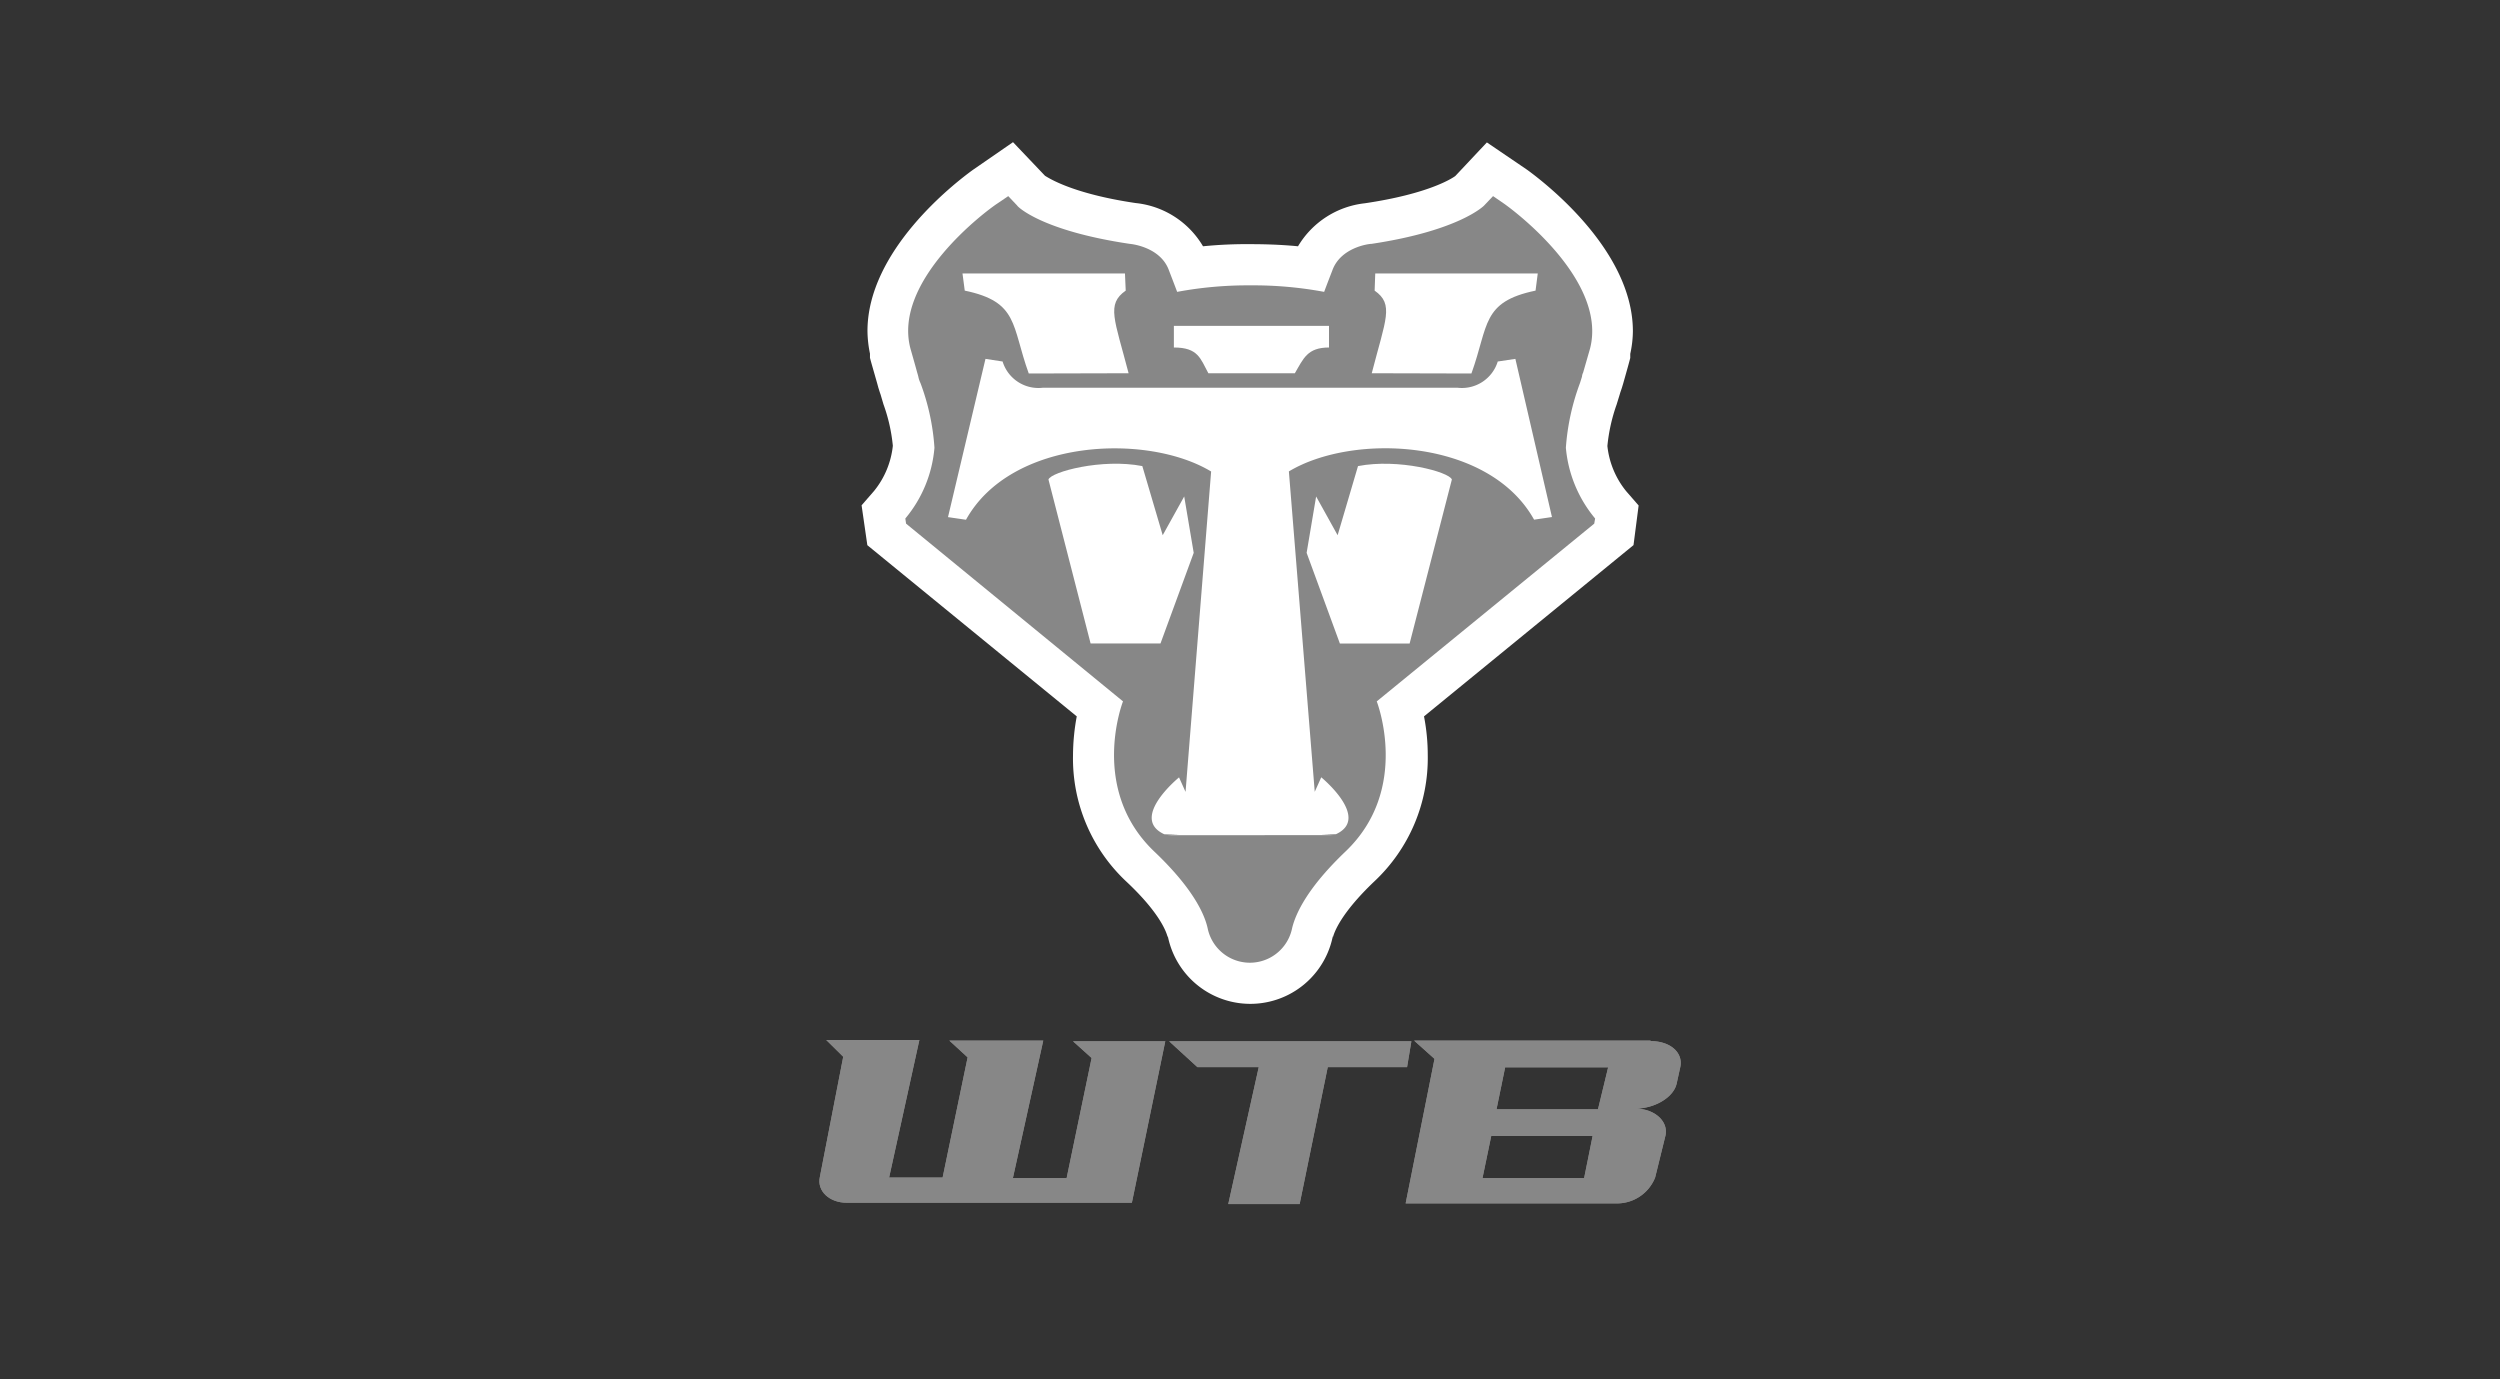 <svg xmlns="http://www.w3.org/2000/svg" width="261" height="144" viewBox="0 0 261 144"><rect x="0" y="0" width="261" height="144" fill="#333333" stroke="none"/><g transform="translate(-0.16)"><rect width="261" height="144" transform="translate(0.16)" fill="none"></rect><path d="M150.209,49.306l-1.305-1.5a8.978,8.978,0,0,1-1.957-4.711,18.165,18.165,0,0,1,.966-4.333l.313-1.018.065-.222.17-.5h0l.13-.431c.418-1.475.626-2.219.744-2.688v-.431a11.315,11.315,0,0,0,.274-2.362c0-8.378-9.031-15.386-11.014-16.835h0L134.366,11.4l-3.3,3.51c-.378.274-2.832,1.866-9.448,2.845a9.3,9.3,0,0,0-6.969,4.489c-2.036-.2-3.915-.222-4.959-.222a45.422,45.422,0,0,0-4.959.222,9.265,9.265,0,0,0-7.047-4.515c-6.6-.979-9.057-2.61-9.448-2.845l-3.341-3.51-4.176,2.884h0C78.721,15.7,69.7,22.71,69.7,31.089a12.228,12.228,0,0,0,.261,2.362c0,.065,0,.144,0,.222V34a.665.665,0,0,0,0-.117c.117.47.339,1.214.757,2.688l.117.431h0l.157.5.078.222.3,1.018a17.631,17.631,0,0,1,.979,4.333,8.978,8.978,0,0,1-1.958,4.711l-1.305,1.5.6,4.163L91.549,71.322a22.616,22.616,0,0,0-.391,4.085,17.591,17.591,0,0,0,5.533,13.128c3.6,3.367,4.241,5.364,4.359,5.873v-.17a8.783,8.783,0,0,0,17.239,0v.17c.13-.535.822-2.532,4.372-5.9a17.644,17.644,0,0,0,5.533-13.128,21.388,21.388,0,0,0-.391-4.059l21.872-17.879Z" transform="translate(21.024 3.468)" fill="#fff"></path><path d="M144.6,49.346a13.35,13.35,0,0,1-3.054-7.386,24.116,24.116,0,0,1,1.475-6.76l.209-.666a1.08,1.08,0,0,1,.117-.418l.718-2.493c1.84-7.06-7.83-14.355-9-15.164l-1.122-.77-.94.992s-2.545,2.61-11.745,3.993c-.326,0-3.249.391-4.1,2.793,0,0-.457,1.175-.848,2.219a40.168,40.168,0,0,0-7.673-.679h0a40.09,40.09,0,0,0-7.673.679c-.392-1.044-.848-2.219-.848-2.219-.848-2.4-3.771-2.767-4.1-2.793C86.762,19.3,84.27,16.76,84.27,16.682l-.94-.992-1.135.77c-1.24.809-10.962,8.1-9.07,15.164,0,0,.483,1.683.7,2.493.078.248.117.418.117.418a2.661,2.661,0,0,0,.222.666,23.647,23.647,0,0,1,1.462,6.76,13.233,13.233,0,0,1-3.041,7.386l.078.535L95.31,68.438h0S91.734,77.573,98.56,84.1c3.915,3.719,5.22,6.395,5.585,8.013h0a4.5,4.5,0,0,0,8.822,0h0c.391-1.618,1.683-4.293,5.585-8.013,6.825-6.525,3.249-15.66,3.249-15.66h0l22.707-18.557Z" transform="translate(22.091 4.785)" fill="#878787"></path><path d="M101.82,83.331H92.189l1.944,1.749L91.523,97.62H85.912l3.171-14.355h-9.8l1.905,1.749-2.61,12.541H72.992L76.15,83.2H66.428L68.2,84.949,65.762,97.49c-.339,1.475.992,2.7,2.806,2.7H98.335l3.51-16.965Z" transform="translate(19.993 25.376)" fill="#878787"></path><path d="M93.69,83.3,96.639,86h6.408l-3.184,14.3h7.452L110.25,86h8.287l.444-2.7Z" transform="translate(28.527 25.407)" fill="#878787"></path><path d="M132.694,90.414H122.1l.9-4.372h10.753Zm-1.449,7.191h-10.61l.913-4.4h10.584Zm6.943-14.355H113.5l2.127,1.905-3.015,15.086h21.885a4.293,4.293,0,0,0,4.163-2.7l1.083-4.4c.3-1.5-1.174-2.793-3.158-2.793,1.984,0,3.993-1.148,4.32-2.61L141.281,86h0c.313-1.462-.992-2.7-3.106-2.7" transform="translate(34.297 25.391)" fill="#878787"></path><path d="M101.819,83.331H92.188l1.944,1.749L91.522,97.62H85.911l3.171-14.355h-9.8l1.905,1.749-2.61,12.541H72.991L76.149,83.2H66.427L68.2,84.949,65.762,97.49c-.326,1.475.992,2.7,2.806,2.7H98.334l3.51-16.965Z" transform="translate(19.993 25.376)" fill="#878787"></path><path d="M93.69,83.3,96.639,86h6.408l-3.184,14.3h7.452L110.25,86h8.274l.457-2.7Z" transform="translate(28.527 25.407)" fill="#878787"></path><path d="M132.694,90.414H122.1l.9-4.372h10.753Zm-1.449,7.191h-10.61l.913-4.4h10.584Zm6.943-14.355H113.5l2.127,1.905-3.015,15.086h21.885a4.28,4.28,0,0,0,4.163-2.7l1.083-4.4c.3-1.5-1.174-2.793-3.158-2.793,1.984,0,3.993-1.148,4.32-2.61L141.294,86h0c.3-1.462-1-2.7-3.119-2.7" transform="translate(34.297 25.391)" fill="#878787"></path><path d="M116.207,78.431c-4.046-.2-8.678-.2-8.678-.2,4.346.3,8.978.1,8.978.1,3.654-1.683-1.54-5.938-1.54-5.938l-.679,1.514-2.7-33.447c6.695-4.032,20.88-3.445,25.6,5.037l1.866-.274L135.234,28.71l-1.84.274a3.915,3.915,0,0,1-4.176,2.741H85.879A3.915,3.915,0,0,1,81.7,28.984l-1.788-.274L76,45.231l1.879.274c4.7-8.483,18.909-9.07,25.591-5.037L100.8,73.915l-.679-1.514s-5.22,4.254-1.54,5.938c0,0,4.633.2,8.978-.1,0,0-4.633,0-8.691.2" transform="translate(23.131 8.757)" fill="#fff"></path><path d="M99.2,46.4l-.992-5.886-2.245,4.046-2.127-7.217c-4.215-.822-9.513.6-9.8,1.4l4.4,17.122h7.295Z" transform="translate(25.583 11.316)" fill="#fff"></path><path d="M108.161,55.866h7.282l4.411-17.122c-.287-.8-5.585-2.218-9.8-1.4l-2.127,7.217-2.245-4.046L104.69,46.4Z" transform="translate(31.882 11.316)" fill="#fff"></path><path d="M94.5,32.294c-1.462-5.638-2.349-7.191-.3-8.626l-.078-1.788H77.16l.235,1.788c5.638,1.174,4.868,3.628,6.682,8.652Z" transform="translate(23.485 6.673)" fill="#fff"></path><path d="M109.9,32.294c1.449-5.638,2.349-7.191.3-8.626l.065-1.788H127.23L127,23.668c-5.651,1.174-4.881,3.628-6.695,8.652Z" transform="translate(33.471 6.673)" fill="#fff"></path><path d="M110.265,28.328V26.07H94.07v2.258c2.532,0,2.767,1.148,3.6,2.688H106.7c.9-1.54,1.305-2.688,3.563-2.688" transform="translate(28.643 7.951)" fill="#fff"></path><path d="M100.2,94.846h.352c.117,0,.339,0,.339-.248s-.209-.261-.339-.261H100.2Zm-.235-.679h.587c.13,0,.574,0,.574.418a.4.4,0,0,1-.313.4c.17,0,.235.117.248.313a4.864,4.864,0,0,0,.1.535h-.235a1.462,1.462,0,0,1-.078-.431c0-.261-.091-.326-.365-.326H100.2v.757h-.235Zm-.809.848a1.383,1.383,0,1,0,1.377-1.249,1.383,1.383,0,0,0-1.377,1.249m2.936,0a1.559,1.559,0,1,1-1.553-1.566,1.566,1.566,0,0,1,1.553,1.566" transform="translate(30.136 28.502)" fill="#878787"></path></g></svg>